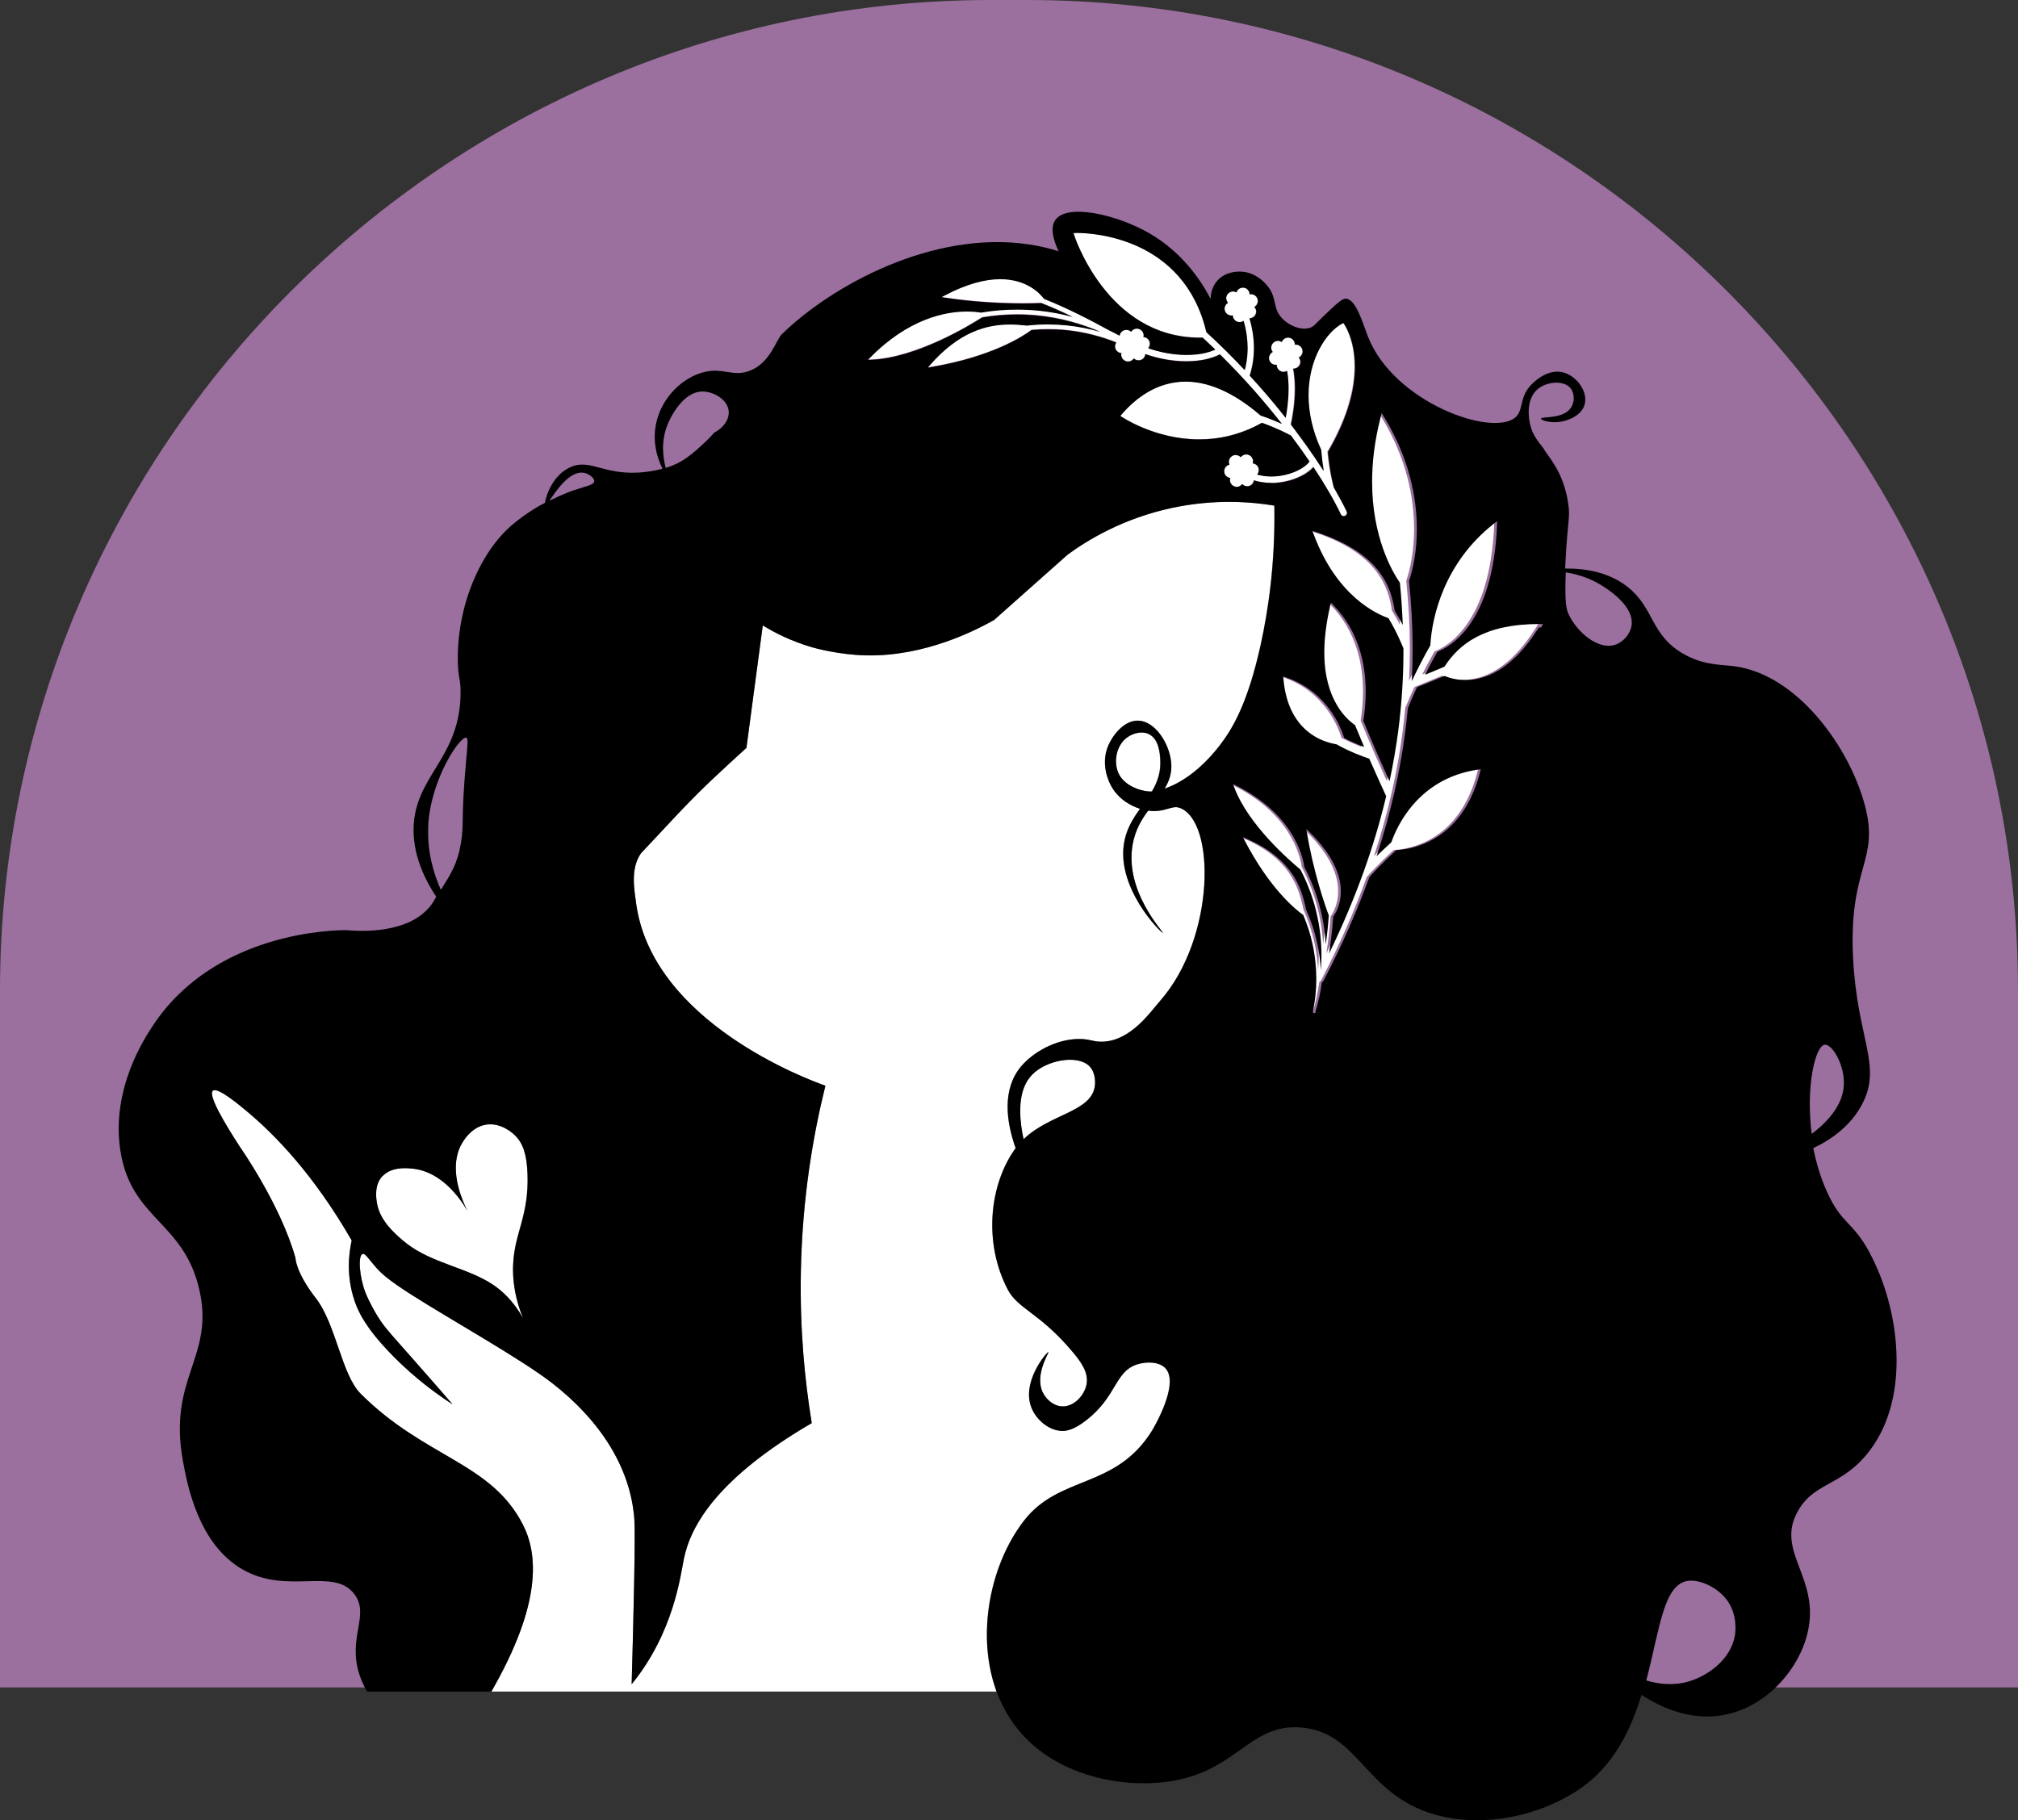 <?xml version="1.0" encoding="UTF-8"?>
<svg id="Layer_2" data-name="Layer 2" xmlns="http://www.w3.org/2000/svg" viewBox="0 0 239.45 216">
  <rect x="0" y="0" width="239.45" height="216" fill="#333333" stroke="none"/>
  <defs>
    <style>
      .cls-1 {
        fill: #fff;
      }

      .cls-2 {
        fill: #9b709f;
      }
    </style>
  </defs>
  <g id="Layer_1-2" data-name="Layer 1">
    <path class="cls-2" d="m121.88,0h-4.3C52.91,0,0,52.91,0,117.57v82.68h239.45v-82.68C239.45,52.91,186.54,0,121.88,0"/>
    <path class="cls-1" d="m45.5,139.45c-.06.06-.13.1-.18.16-.98,1.11-.67,2.77-.59,3.24.38,2.02,2.04,3.46,3.03,4.32.14.12.29.25.47.39,3.07,2.37,7.27,2.88,10.28,4.91,1,.68,2.35,1.85,3.53,3.94-.89-2.19-1.12-4-1.17-5.23-.02-.36-.01-.7,0-1.03.13-3.85,1.89-5.79,1.71-10.83-.08-2.3-.51-3.62-1.46-4.57-.19-.19-1.67-1.63-3.54-1.29-.43.08-.8.24-1.13.44-.88.53-1.39,1.35-1.6,1.68-.35.56-.56,1.16-.67,1.77-.46,2.41.6,5.02,1.26,6.32-.92-1.56-3.09-4.61-6.41-4.99-.65-.07-2.43-.26-3.53.76"/>
    <path class="cls-1" d="m151.22,60.01c-2.67-.45-6.96-.82-12.05.25-5.94,1.25-10.18,3.88-12.49,5.57l-8.72,7.75c-2.12,1.2-8.21,4.35-15.18,4.2-3.35-.07-6.22-.9-6.46-.97-2.5-.73-4.45-1.75-5.81-2.58-.65,4.84-1.29,9.69-1.94,14.53-1.39,1.25-2.79,2.54-4.2,3.88-3.09,2.93-5.61,5.78-8.33,8.65-1.24,1.82-.78,4.2-.57,5.85,1.88,14.2,20.59,21.05,22.47,21.71-1.44,5.83-2.73,13.27-2.91,21.96-.14,6.92.46,13.02,1.29,18.08-11.12,6.49-14.36,12.11-15.18,16.14-.41,2.04-1.22,8.72-6.15,14.8l-.04.05c.24-8.41.46-17.74.32-19.58-.45-6.19-4.12-11.8-9.77-16.17-3.67-2.85-12.13-7.57-16.67-10.47-2.76-1.76-3.58-2.53-4.2-3.23-.87-.98-1.29-1.73-1.61-1.61-.55.19-.38,2.66.32,4.52.44,1.16,1.25,2.52,1.29,2.58.02.03.29.48.6.94.7,1,1.54,1.91,3.6,4.23,2.47,2.8,4.87,5.57,4.87,5.58-3.98-2.58-6.7-5.25-8.43-7.2-2.38-2.68-2.96-4.37-3.23-5.17-.99-2.96-.64-5.62-.32-7.1-4.53-7.85-9.05-12.46-12.27-15.18-1.03-.87-3.63-3.07-4.2-2.58-.6.51,1.34,3.79,3.21,6.66,0,0,4.82,6.85,6.6,13.19,0,0,0,1.65,2.41,4.76,2.41,3.11,3.04,9.07,5.33,11.35,7.65,7.65,15.51,8.12,19.28,15.6,1.73,3.43,2.26,9.27-3.78,19.74h59.94c-2.48-6.74-.75-15.12,3.24-20.28,4.22-5.46,10.84-3.71,15.18-10.66.2-.32,3.32-5.58,1.62-7.43-.76-.82-2.33-.82-3.44-.44-2.58.89-2.33,3.77-5.93,6.58-1.53,1.2-2.39,1.31-2.91,1.29-1.58-.04-2.97-1.3-3.55-2.58-1.43-3.14,1.79-6.84,1.94-6.78.12.05-1.71,2.74-.65,4.84.4.79,1.25,1.57,2.26,1.61,1.42.07,2.65-1.32,2.91-2.58.29-1.46-.7-2.76-1.68-3.92-3.92-4.65-6.45-5.02-7.68-7.39-2.84-5.44-2.24-12.36.95-16.76-1.12-3.14-1.64-7,.67-9.72,1.34-1.58,3.99-3.19,6.78-3.23,1.39-.02,1.73.37,2.91.32,3.33-.13,5.64-3.55,6.78-4.84,6.6-7.51,6.62-21.48,2.26-22.93-.91-.3-1.74.62-3.67.35-.8,1.08-1.54,2.32-1.84,4.02-1,5.57,3.71,10.41,3.58,10.49-.15.08-5.8-5.51-4.52-11.1.33-1.44,1.05-2.56,1.8-3.62-.96-.31-2.49-1.04-3.42-2.71-.18-.33-1.35-2.51-.32-4.84.55-1.24,1.9-2.97,3.55-2.91,1.95.07,3.62,2.61,3.87,4.84.15,1.3-.2,2.3-.77,3.23,1.69-.56,4.13-1.99,6.58-5.17,1.53-1.99,3.32-5.01,4.84-11.95.86-3.93,1.74-9.54,1.61-16.47"/>
    <path class="cls-1" d="m136.36,87.14c-.87-.47-1.96-.1-2.58.32-1.41.96-1.76,3.13-.97,4.52.59,1.03,1.72,1.48,2.09,1.62,0,0,.69.27,1.46.32.09,0,.19,0,.3,0,.65-1.1,1.1-2.31.99-3.87-.05-.65-.16-2.3-1.29-2.91"/>
    <path class="cls-1" d="m122.48,127.5c-1.76,1.77-1.65,4.85-1.04,7.69,3.15-3.06,8.11-3.21,8.47-6.4.02-.16.14-1.46-.65-2.26-1.39-1.42-5.07-.76-6.78.97"/>
    <path class="cls-1" d="m182.29,74.02c-3.23,0-5.61.59-7.41,1.53-1.76.92-2.95,2.19-3.82,3.53-.95.41-1.72.72-2.3.96.42-.86.91-1.79,1.45-2.73.8-.31,2.41-1.15,3.89-3.29,1.54-2.22,2.94-5.82,3.19-11.63l.03-.58-.46.36c-2.92,2.3-4.75,5.07-5.87,7.69-1.1,2.58-1.51,5-1.6,6.69-.87,1.52-1.62,3.02-2.2,4.25.06-1.23.1-2.45.1-3.64v-.32h0c-.01-2.75-.17-5.38-.43-7.91.48-1.4.93-3.54.93-6.16,0-3.71-.89-8.38-3.85-13.24l-.33-.55-.15.62c-.7,2.79-.98,5.31-.98,7.54,0,6.54,2.36,10.63,3.3,12,.17,1.62.27,3.3.34,5-.28-.53-.6-1.11-.96-1.68-.2-1.39-.63-3.1-1.94-4.76-1.33-1.69-3.55-3.32-7.3-4.55l-.53-.18.2.52c1.37,3.64,3.24,5.99,4.95,7.49,1.64,1.44,3.12,2.09,3.88,2.35.99,1.62,1.64,3.23,1.79,3.6v.22c0,3.06-.19,6.25-.62,9.58-.25,1.94-.6,3.93-1.03,5.96-.74-1.63-1.97-4.39-3.11-7.17.15-.96.28-2.14.28-3.45,0-1.59-.19-3.36-.76-5.13s-1.52-3.54-3.03-5.1l-.34-.35-.11.48c-.48,2.07-.67,3.86-.67,5.4,0,2.82.66,4.82,1.45,6.21.77,1.33,1.65,2.07,2.19,2.44.36.89.73,1.76,1.09,2.61-.66-.25-1.52-.62-2.37-1.06-.21-.69-.7-2-1.71-3.37-1.06-1.44-2.69-2.95-5.14-3.8l-.39-.14.04.41c.28,3.02,1.43,4.88,2.74,6.01,1.28,1.1,2.69,1.49,3.54,1.63,1.61.9,3.29,1.5,3.9,1.71.96,2.2,1.76,3.93,2.01,4.45-1.38,5.82-3.55,12.04-6.79,18.68.22-1.44.41-2.95.5-4.39.31-.44.9-1.47.9-2.99,0-1.79-.82-4.23-3.81-7.13l-.29-.28.07.4c.78,4.76,2.17,8.71,2.6,9.86-.07,1.12-.2,2.29-.35,3.44-.06-1.13-.21-2.28-.46-3.44-.41-1.91-1.08-3.84-2.08-5.74-.2-1.44-1.4-6.33-8.16-9.7l-.3-.15.11.31c.82,2.26,2.49,4.47,4.11,6.23,1.6,1.75,3.14,3.07,3.77,3.59.96,1.84,1.61,3.71,2.01,5.57.33,1.57.48,3.11.48,4.62,0,.59-.03,1.18-.08,1.76,0,0,0,0,0,.01-.06-1.07-.2-2.16-.43-3.24-.29-1.32-.72-2.65-1.31-3.94-.27-1.32-.67-2.85-1.7-4.34-1.03-1.5-2.7-2.96-5.45-4.13l-.34-.15.17.33c3.01,5.8,6.11,8.28,7,8.91.48,1.14.85,2.29,1.1,3.44.31,1.4.45,2.79.45,4.16s-.13,2.56-.38,3.76h0v.02h0v.02h0v.03h0v.02h0s0,.02,0,.02h0s0,.02,0,.02h0s0,.02,0,.02h0s0,.02,0,.02h0s0,.02,0,.02h0s0,.01,0,.01h0s0,.02,0,.02h0s0,.02,0,.02h0s0,.01,0,.01h0s.01.02.01.02h0s0,0,0,0h0s0,.01,0,.01h0s.01.01.01.01h.01s0,0,0,0h.01s0,0,0,0h.01s0,0,0,0h.01s.01,0,.01,0h0s0,0,0,0h0s.02,0,.02,0h0s0,0,0,0h.05s0,0,0,0h.01s0,0,0,0h.02s0,0,0,0h.01s0,0,0,0h.01s0,0,0,0h.01s0,0,0,0h.01s0,0,0,0h.01s0,0,0,0h.01s0-.01,0-.01h.01s0-.01,0-.01h.01s0-.01,0-.01h.01s0-.01,0-.01h0s0-.01,0-.01h0s0-.01,0-.01h0s0-.02,0-.02h0s0-.01,0-.01h0s0-.02,0-.02h0s0-.02,0-.02h0s0-.01,0-.01c.34-1.1.6-2.28.77-3.51.09-.05.17-.13.22-.23h0c2.21-4.24,3.99-8.32,5.41-12.25.25-.29,1.4-1.56,3.2-3.21.9-.04,2.78-.29,4.74-1.5,2.03-1.26,4.11-3.57,5.18-7.72l.1-.39-.4.06c-3.54.53-5.96,2.25-7.55,4.06-1.56,1.77-2.34,3.61-2.66,4.55-.68.61-1.26,1.17-1.75,1.66,1.7-5.17,2.79-10.07,3.39-14.7.13-.97.23-1.92.32-2.86.1-.24.48-1.19,1.09-2.5.43-.17,1.53-.61,3.26-1.34.5.21,1.37.49,2.5.49,1.14,0,2.53-.29,4.02-1.22,1.5-.93,3.09-2.49,4.67-5.02l.25-.41h-.48Z"/>
    <path class="cls-1" d="m146.35,57.68c.12.06.24.09.37.09.25,0,.49-.12.65-.33.16.17.37.26.59.26.15,0,.31-.04.45-.14.2-.13.32-.34.36-.57.66.21,1.35.3,2.03.3.61,0,1.2-.07,1.77-.2,1.39-.31,2.57-.95,3.23-1.69,1.38,2.08,2.48,3.99,3.25,5.6.07.14.2.22.35.22.05,0,.11-.01.17-.04.14-.07.22-.2.22-.35,0-.06-.01-.11-.04-.17h0c-.42-.87-.93-1.82-1.52-2.84-.07-.26-.51-1.9-.73-4.22,2.49-4.24,3.21-7.64,3.21-10.13,0-3.34-1.29-5.08-1.3-5.09l-.07-.09-.1.05c-.97.5-1.97,1.55-2.74,3.01-.77,1.46-1.3,3.35-1.3,5.51,0,1.96.43,4.15,1.5,6.47.08.96.19,1.81.31,2.53-.28-.44-.57-.88-.87-1.33v-.02c-.74-1.09-1.55-2.21-2.41-3.36h0s0-.01,0-.01c-.2-.26-.4-.52-.6-.79.12-.54.48-2.29.48-4.27,0-.77-.06-1.58-.2-2.36.01,0,.02,0,.04,0,.22,0,.45-.09.61-.27.14-.16.21-.35.21-.55,0-.18-.07-.35-.19-.5.27-.14.45-.42.45-.72,0-.08-.01-.17-.04-.25-.11-.35-.43-.57-.78-.57-.03,0-.07.01-.1.02,0,0,0-.02,0-.03,0-.38-.26-.72-.65-.8-.06-.01-.11-.02-.17-.02-.33,0-.62.21-.75.52-.13-.08-.28-.14-.43-.14-.22,0-.45.09-.61.27-.14.16-.21.35-.21.55,0,.18.07.35.19.5-.27.14-.45.42-.45.72,0,.08.01.17.04.25.11.35.43.57.78.57.04,0,.07-.01.1-.02,0,0,0,.02,0,.03,0,.38.26.72.65.8.06.01.12.02.17.02.15,0,.28-.05.41-.12.12.69.18,1.4.18,2.09,0,1.4-.19,2.69-.34,3.48-.98-1.24-2.02-2.49-3.12-3.74-.37-.42-.75-.84-1.13-1.26.2-.65.46-1.68.5-3.03,0-.09,0-.18,0-.27,0-1.02-.14-2.2-.53-3.5.23,0,.46-.11.62-.3.12-.15.18-.33.18-.51,0-.19-.09-.38-.22-.53.25-.15.41-.41.41-.7,0-.1-.02-.2-.05-.29-.13-.33-.44-.53-.77-.53-.05,0-.1.02-.15.03,0-.39-.29-.73-.69-.8-.04,0-.09-.01-.13-.01-.35,0-.65.23-.76.56-.12-.07-.26-.11-.39-.11-.24,0-.48.1-.64.3-.12.15-.18.33-.18.52,0,.19.09.38.22.53-.25.15-.41.41-.41.7,0,.1.02.2.05.29.13.33.44.53.77.53.05,0,.1-.02.15-.03,0,.39.29.73.69.8.04,0,.09.01.13.01.17,0,.33-.06.46-.15.34,1.19.47,2.27.47,3.2,0,.09,0,.17,0,.25h0c-.02.99-.18,1.79-.34,2.39-1.43-1.53-2.95-3.04-4.54-4.49-1.33-5.66-4.76-8.62-8.06-10.15-3.31-1.53-6.48-1.64-7.33-1.64-.14,0-.22,0-.22,0h-.17s.05.17.05.17c0,0,.96,3.06,3.31,6.12,2.34,3.06,6.09,6.14,11.65,6.14.11,0,.22,0,.33,0,.51.46,1,.93,1.49,1.41-.92.42-2.09.63-3.37.63-.26,0-.52,0-.78-.02-1.26-.08-2.57-.34-3.8-.77.12-.14.19-.32.19-.51,0-.03,0-.06,0-.1-.05-.4-.38-.7-.77-.72.01-.06.04-.12.04-.18,0-.32-.19-.62-.5-.75-.11-.05-.22-.07-.33-.07-.27,0-.52.14-.67.37-.16-.15-.35-.23-.56-.23-.17,0-.34.05-.49.16-.18.13-.29.33-.32.53-.41-.22-.82-.44-1.24-.64-2.18-1.21-5.04-2.68-7.71-3.73-.5-.67-2.07-2.34-5.2-2.34-1.72,0-3.9.51-6.62,1.95l-.36.19.4.06c3.69.56,7.07.68,9.28.68.99,0,1.74-.02,2.17-.04,1.23.48,2.5,1.06,3.73,1.65-1.29-.35-2.63-.61-4.02-.75-.84-.09-1.71-.13-2.58-.13-1.39,0-2.82.12-4.27.36-.37-.06-.94-.14-1.68-.14-2.51,0-6.92.82-11.51,5.5l-.23.24h.34c2.7-.11,5.63-1.13,8.08-2.24,2.43-1.1,4.38-2.3,5.14-2.79,1.41-.24,2.79-.35,4.13-.35.86,0,1.7.04,2.52.13,2.65.27,5.13.97,7.36,1.93-1.28-.37-2.62-.64-4.01-.77-.71-.07-1.44-.11-2.18-.11-.82,0-1.66.05-2.5.14-.63-.07-1.31-.13-2.03-.13-1.36,0-2.86.21-4.46.92-1.6.71-3.29,1.92-5.04,3.92l-.24.28.37-.06c7.25-1.21,10.97-3.67,11.94-4.4.66-.06,1.31-.09,1.95-.09.71,0,1.42.03,2.12.1,2.12.21,4.14.73,5.99,1.47-.09.13-.15.28-.15.45,0,.03,0,.06,0,.1.05.4.38.7.77.72-.01.06-.04.12-.04.18,0,.32.19.62.5.75.1.05.21.07.32.07.27,0,.52-.14.68-.37.15.15.35.23.56.23.17,0,.34-.05.49-.16.19-.14.3-.36.32-.58,1.32.46,2.72.75,4.06.83.28.02.55.03.82.03,1.5,0,2.89-.27,3.97-.82,1.43,1.41,2.79,2.84,4.06,4.29,1.17,1.33,2.26,2.65,3.29,3.96-.67-.3-1.52-.66-2.53-1-3.4-2.93-6.38-4.02-8.91-4.02-3.38,0-5.93,1.94-7.64,3.96l-.09.11.12.08s3.93,2.71,9.24,2.71c2.3,0,4.85-.51,7.45-1.97,1.88.68,3.15,1.36,3.44,1.52.79,1.05,1.52,2.08,2.2,3.07,0,0-.01.02-.02.02-.47.65-1.59,1.28-2.93,1.58-.51.11-1.05.18-1.6.18s-1.12-.07-1.67-.22c.12-.15.2-.33.2-.53v-.05c-.02-.4-.33-.71-.72-.75.02-.08.04-.16.04-.24,0-.3-.17-.59-.45-.73-.12-.06-.24-.09-.37-.09-.25,0-.49.12-.65.33-.16-.17-.37-.26-.59-.26-.15,0-.31.04-.45.13-.24.16-.37.42-.37.69,0,.11.03.22.08.32-.36.09-.63.4-.63.78v.05c.03.4.34.71.72.76-.02.08-.04.16-.04.24,0,.3.17.59.45.73"/>
    <path d="m221.93,148.81c-2.12-3.99-3.38-3.42-5.17-7.43-.75-1.68-1.26-3.42-1.6-5.13,2.13-1,4.45-2.65,5.79-5.2,2.43-4.6-.59-7.77-1.07-17.35-.54-10.98,3.2-11.44,1.39-18.17-1.85-6.9-8.01-15.49-15.5-16.47-1.56-.2-3.75-.09-6.2-1.57-3.73-2.25-3.3-5.32-6.39-7.8-2.25-1.8-5.08-2.25-7.46-2.22.01-.22.02-.45.03-.68.26-5.23.6-5.22.32-7.1-.57-3.85-2.53-5.66-2.91-6.46-.62-.82-1.32-1.58-1.61-2.9-.08-.35-.64-2.92.97-4.2,1.11-.88,3.12-1.03,3.88,0,.44.6.45,1.59,0,2.26-.94,1.4-3.55.99-3.55,1.29,0,.21,1.26.62,2.58.32.27-.06,2.14-.49,2.58-1.94.48-1.56-.93-3.48-2.58-3.88-1.74-.41-3.23.99-3.55,1.29-1.7,1.6-1.03,3.14-2.06,4.05-2.69,2.39-14.39-1.72-17.49-9.54-.61-1.53-1.41-4.53-2.67-4.54-.42,0-1.09.62-2.4,1.87-1.28,1.22-1.36,1.45-1.87,1.6-1.08.32-2.4-.27-3.2-1.07-1.29-1.29-.55-2.46-1.87-4-.22-.25-1.26-1.48-2.94-1.6-.39-.03-1.92-.08-2.94,1.07-.67.76-.78,1.66-.8,2.16-1.23-2.42-3.55-5.63-7.21-7.76-3.86-2.24-9.81-3.62-11.21-1.6-.62.89-.27,2.3.39,3.71-1.05-.34-2.19-.62-3.47-.81-11.54-1.74-23.53,4.95-29.38,10.66-.66.65-1.35,3.32-3.68,4.28-2.13.88-3.25-.42-5.68.24-2.42.66-4.77,2.89-5.49,5.81-.57,2.31.06,4.33.7,5.62-.56.16-1.21.29-1.97.38-4.96.6-6.56-1.73-9.07-.51-1.99.96-2.78,3.3-2.91,4.18-.21.11-.42.22-.64.34,0,0-1.64.91-3.23,2.26-3.82,3.24-6.65,9.74-6.46,16.47.06,1.9.34,1.77.32,3.55-.07,7.25-4.77,9.45-5.49,14.85-.48,3.61,1.04,6.94,2.6,9.27-.16.33-.34.62-.53.89-2.61,3.61-8.56,3.22-10.14,3.08-1.31,0-15.52.12-22.93,11.3-.98,1.48-5,7.54-3.88,14.85,1.26,8.19,7.49,8.38,9.36,16.47,1.87,8.07-3.74,10.44-1.94,20.34.51,2.8,1.8,9.89,7.1,12.92,5.35,3.05,10.78-.32,13.24,2.91,1.91,2.51-.89,5.17.65,9.69.23.67.53,1.3.87,1.88h14.74c6.04-10.48,5.5-16.32,3.78-19.74-3.77-7.48-11.63-7.95-19.28-15.6-2.28-2.28-2.92-8.25-5.33-11.35-2.41-3.11-2.41-4.76-2.41-4.76-1.77-6.34-6.59-13.19-6.59-13.19-1.86-2.87-3.8-6.15-3.21-6.66.57-.48,3.17,1.72,4.2,2.58,3.22,2.72,7.74,7.33,12.27,15.18-.32,1.48-.67,4.15.32,7.1.27.8.85,2.48,3.23,5.17,1.73,1.95,4.45,4.61,8.43,7.19,0-.01-2.4-2.78-4.88-5.58-2.05-2.32-2.9-3.23-3.6-4.23-.32-.45-.58-.9-.6-.94-.04-.07-.85-1.42-1.29-2.58-.71-1.86-.88-4.33-.32-4.52.33-.11.74.64,1.61,1.61.62.7,1.43,1.46,4.2,3.23,4.54,2.9,13,7.62,16.67,10.47,5.64,4.38,9.32,9.98,9.77,16.17.13,1.84-.08,11.17-.32,19.58l.04-.05c4.93-6.08,5.74-12.76,6.15-14.8.81-4.04,4.05-9.65,15.18-16.14-.83-5.06-1.43-11.16-1.29-18.08.17-8.68,1.46-16.13,2.91-21.96-1.89-.66-20.6-7.51-22.47-21.71-.22-1.65-.67-4.04.57-5.85,2.72-2.87,5.24-5.72,8.33-8.65,1.41-1.33,2.81-2.62,4.2-3.88.65-4.84,1.29-9.69,1.94-14.53,1.36.83,3.31,1.85,5.81,2.58.24.07,3.11.9,6.46.97,6.97.16,13.05-3,15.18-4.2,2.91-2.58,5.81-5.17,8.72-7.75,2.31-1.69,6.56-4.32,12.49-5.57,5.08-1.07,9.37-.69,12.05-.25.12,6.92-.75,12.54-1.61,16.47-1.53,6.94-3.32,9.96-4.84,11.95-2.45,3.18-4.89,4.6-6.58,5.17.57-.93.92-1.93.77-3.23-.26-2.23-1.92-4.77-3.88-4.84-1.65-.06-3.01,1.67-3.55,2.91-1.02,2.33.14,4.51.32,4.84.93,1.67,2.46,2.4,3.42,2.71-.75,1.06-1.47,2.19-1.8,3.62-1.29,5.59,4.37,11.18,4.51,11.1.13-.07-4.58-4.91-3.58-10.49.3-1.69,1.04-2.93,1.84-4.01,1.94.27,2.76-.65,3.68-.35,4.36,1.44,4.34,15.42-2.26,22.93-1.14,1.3-3.45,4.71-6.78,4.84-1.17.05-1.51-.34-2.91-.32-2.79.04-5.44,1.65-6.78,3.23-2.31,2.72-1.79,6.58-.67,9.72-3.19,4.39-3.79,11.31-.95,16.76,1.24,2.37,3.77,2.74,7.68,7.39.97,1.16,1.97,2.46,1.68,3.92-.25,1.26-1.48,2.65-2.91,2.58-1.01-.05-1.86-.82-2.26-1.61-1.06-2.1.76-4.79.65-4.84-.14-.06-3.36,3.64-1.94,6.78.58,1.29,1.98,2.54,3.55,2.58.52.01,1.37-.09,2.91-1.29,3.59-2.81,3.34-5.69,5.93-6.58,1.11-.38,2.68-.38,3.44.44,1.71,1.84-1.41,7.1-1.61,7.43-4.33,6.94-10.95,5.2-15.18,10.66-4.97,6.42-6.45,17.83-.64,24.86,4.46,5.4,12.04,6.81,17.44,6.14,8.47-1.05,9.85-7.02,16.14-6.46,6.88.61,7.45,7.94,15.82,10.33,5.97,1.7,12.86.02,17.44-3.23,3.84-2.73,5.81-6.87,7.07-10.98,2.68,1.75,6.39,3.24,10.36,2.26,4.71-1.15,8.38-5.4,9.36-9.69,1.45-6.26-3.55-9.39-1.41-13.9,1.96-4.1,5.4-3.16,8.83-7.74,4.82-6.43,3.46-16.75,0-23.25M50.8,98.11c.27-5.65,3.83-10.82,4.53-10.57.24.08.15.82,0,2.5-.67,7.24-.23,7.57-.64,10.01-.41,2.47-1.19,3.65-2.38,5.55-.88-1.99-1.64-4.57-1.49-7.49m10.07,53.08c.05,1.23.28,3.03,1.17,5.23-1.18-2.1-2.53-3.27-3.53-3.94-3.01-2.03-7.22-2.54-10.28-4.91-.17-.13-.32-.26-.47-.38-1-.87-2.66-2.31-3.03-4.33-.09-.47-.4-2.13.59-3.24.06-.06.12-.11.18-.16,1.1-1.03,2.88-.84,3.53-.76,3.32.38,5.5,3.42,6.41,4.99-.65-1.3-1.72-3.91-1.26-6.32.12-.61.32-1.21.67-1.77.2-.33.72-1.14,1.6-1.68.33-.2.7-.36,1.13-.44,1.88-.34,3.35,1.09,3.54,1.29.95.95,1.37,2.27,1.46,4.57.18,5.03-1.58,6.98-1.71,10.83-.01.33-.02.67,0,1.03m7.14-93.01s-1.19.41-2.84,1.23c.79-1.16,2.38-3.55,4.02-3.32.67.09,1.34.62,1.3,1.02-.04.44-.97.56-2.48,1.08m16.74-6.88h0c-.64.74-1.3,1.33-1.69,1.69-.65.6-1.4,1.19-1.91,1.52-.26.17-.97.62-2.18,1-.35-1.33-.57-3.24.24-5.19.18-.43,1.68-3.93,4.2-3.88,1.26.03,2.98.97,3.04,2.42.04.95-.65,1.9-1.7,2.45m51.92,42.6c-.11,0-.21,0-.3,0-.77-.05-1.46-.32-1.46-.32-.37-.14-1.5-.59-2.09-1.62-.79-1.39-.44-3.56.97-4.52.62-.43,1.71-.79,2.58-.32,1.13.6,1.25,2.26,1.29,2.91.11,1.57-.34,2.77-.99,3.87m-6.76,34.87c-.35,3.19-5.32,3.34-8.47,6.4-.61-2.84-.71-5.93,1.04-7.69,1.71-1.73,5.39-2.39,6.78-.97.79.8.66,2.1.65,2.26m20.9-71.49c-.68,0-1.37-.09-2.03-.3-.03.22-.15.43-.35.56-.14.09-.29.14-.45.14-.22,0-.43-.09-.59-.26-.16.21-.4.33-.65.33-.12,0-.25-.03-.37-.09-.29-.15-.45-.43-.45-.73,0-.08.02-.16.04-.23-.38-.05-.7-.35-.72-.76v-.05c0-.38.27-.7.63-.78-.05-.1-.08-.21-.08-.32,0-.27.13-.53.37-.69.14-.09.29-.14.45-.13.22,0,.43.09.59.26.16-.21.4-.33.65-.33.12,0,.25.03.37.09.29.14.45.43.45.73,0,.08-.02.16-.04.24.39.05.7.35.72.75v.05c0,.2-.08.39-.2.53.54.15,1.11.23,1.67.23s1.09-.07,1.6-.18c1.34-.3,2.46-.93,2.93-1.58,0,0,.01-.01.02-.02-.67-.99-1.41-2.02-2.2-3.07-.29-.16-1.57-.84-3.45-1.52-2.6,1.46-5.15,1.97-7.45,1.97-5.3,0-9.23-2.71-9.24-2.71l-.12-.08.1-.11c1.71-2.01,4.26-3.95,7.64-3.96,2.53,0,5.51,1.09,8.91,4.02,1.01.34,1.87.7,2.53,1-1.02-1.3-2.12-2.63-3.29-3.96-1.28-1.44-2.64-2.88-4.06-4.29-1.08.55-2.47.82-3.97.82-.27,0-.54,0-.82-.02-1.35-.08-2.75-.37-4.06-.83-.02.22-.13.43-.32.58-.15.11-.32.16-.49.16-.2,0-.4-.08-.56-.22-.15.23-.41.37-.68.37-.11,0-.22-.02-.32-.07-.31-.13-.5-.44-.5-.75,0-.06.02-.12.04-.18-.39-.02-.72-.31-.77-.72,0-.03,0-.06,0-.1,0-.17.06-.32.15-.45-1.85-.74-3.86-1.26-5.99-1.47-.7-.07-1.4-.1-2.12-.1-.64,0-1.29.03-1.95.09-.97.73-4.69,3.18-11.94,4.4l-.37.06.24-.28c1.74-2,3.44-3.21,5.04-3.92,1.6-.71,3.1-.92,4.46-.92.72,0,1.4.06,2.03.13.84-.1,1.67-.14,2.5-.14.73,0,1.46.04,2.18.11,1.39.14,2.73.41,4.01.78-2.23-.96-4.71-1.66-7.36-1.93-.82-.08-1.67-.13-2.52-.13-1.35,0-2.73.11-4.13.35-.77.49-2.72,1.69-5.14,2.79-2.45,1.11-5.38,2.14-8.08,2.23h-.33s.23-.23.23-.23c4.59-4.68,9-5.5,11.51-5.5.74,0,1.31.07,1.68.13,1.46-.25,2.88-.36,4.28-.36.88,0,1.74.05,2.58.13,1.39.14,2.73.4,4.02.75-1.23-.6-2.5-1.17-3.73-1.65-.43.02-1.18.04-2.17.04-2.2,0-5.59-.12-9.28-.68l-.4-.06.36-.19c2.72-1.44,4.9-1.95,6.62-1.95,3.12,0,4.7,1.67,5.2,2.34,2.68,1.06,5.53,2.53,7.71,3.73.43.2.84.42,1.25.64.03-.21.14-.4.32-.53.15-.11.32-.16.49-.16.2,0,.4.08.56.22.15-.23.41-.37.68-.37.11,0,.22.02.32.07.31.13.5.44.5.75,0,.06-.02.12-.04.18.39.02.73.31.77.72,0,.03,0,.06,0,.1,0,.19-.07.37-.19.51,1.23.43,2.54.69,3.8.77.26.02.52.02.78.02,1.28,0,2.45-.21,3.37-.63-.49-.47-.99-.94-1.49-1.41-.11,0-.22,0-.33,0-5.56,0-9.31-3.08-11.65-6.14-2.35-3.06-3.31-6.11-3.31-6.12l-.05-.17h.17s.08-.01.22-.01c.84,0,4.02.11,7.33,1.64,3.3,1.53,6.73,4.49,8.06,10.15,1.59,1.45,3.11,2.96,4.54,4.49.16-.59.32-1.39.34-2.39h0c0-.08,0-.17,0-.25,0-.93-.13-2.01-.47-3.2-.13.09-.29.15-.47.15-.04,0-.08,0-.13-.01-.4-.06-.68-.41-.69-.8-.05,0-.1.03-.15.03-.33,0-.64-.2-.77-.53-.04-.1-.05-.2-.05-.29,0-.29.16-.55.41-.7-.13-.15-.22-.33-.22-.53,0-.18.06-.36.18-.51.16-.2.4-.3.64-.3.14,0,.27.04.39.11.11-.33.41-.56.76-.56.04,0,.09,0,.13,0,.4.06.68.41.69.8.05,0,.1-.03.15-.03.33,0,.64.2.77.53.04.1.05.2.05.3,0,.29-.16.55-.41.7.13.15.22.33.22.53,0,.18-.06.36-.18.52-.16.19-.39.29-.62.3.38,1.3.53,2.49.53,3.5,0,.09,0,.18,0,.27-.03,1.35-.29,2.38-.5,3.03.38.42.76.84,1.14,1.26,1.11,1.25,2.15,2.5,3.12,3.74.15-.79.34-2.08.34-3.48,0-.69-.05-1.4-.17-2.09-.12.07-.26.12-.41.12-.06,0-.11,0-.17-.02-.39-.08-.65-.42-.65-.8,0,0,0-.02,0-.03-.04,0-.07.02-.1.02-.35,0-.67-.22-.78-.57-.03-.08-.04-.17-.04-.25,0-.3.17-.58.45-.72-.12-.15-.19-.32-.19-.5,0-.2.07-.39.21-.55.16-.18.39-.27.61-.27.15,0,.3.06.43.14.12-.31.42-.52.75-.52.06,0,.11,0,.17.02.39.08.65.42.65.8,0,0,0,.02,0,.03.04,0,.07-.02.1-.02.35,0,.67.22.78.57.03.08.04.17.04.25,0,.3-.18.58-.45.72.11.15.19.32.19.5,0,.2-.07.39-.21.55-.16.18-.39.27-.61.27-.01,0-.02,0-.03,0,.14.78.2,1.59.2,2.36,0,1.98-.36,3.73-.48,4.27.2.26.4.52.6.79h0,0s0,.01,0,.01c.87,1.15,1.67,2.28,2.4,3.36v.02c.32.45.61.9.89,1.33-.12-.71-.23-1.57-.31-2.53-1.07-2.32-1.5-4.51-1.5-6.47,0-2.17.53-4.05,1.3-5.51.77-1.46,1.77-2.51,2.74-3.01l.1-.05.07.09s1.3,1.75,1.3,5.09c0,2.5-.72,5.89-3.21,10.13.21,2.33.65,3.96.72,4.22.59,1.02,1.1,1.97,1.52,2.84h0c.03.05.04.11.04.17,0,.14-.08.28-.22.35-.05.02-.11.04-.17.04-.14,0-.28-.08-.35-.22-.77-1.61-1.87-3.52-3.25-5.6-.65.74-1.84,1.38-3.22,1.69-.57.12-1.16.2-1.77.2m31.72,17.13c-1.58,2.53-3.17,4.09-4.67,5.02-1.49.93-2.89,1.22-4.02,1.22s-2-.28-2.5-.49c-1.73.73-2.83,1.17-3.26,1.34-.61,1.31-1,2.26-1.09,2.5-.09.94-.19,1.9-.32,2.86-.6,4.63-1.69,9.52-3.39,14.7.49-.49,1.08-1.05,1.75-1.66.33-.93,1.1-2.78,2.66-4.55,1.59-1.81,4.01-3.53,7.55-4.06l.4-.06-.1.39c-1.07,4.15-3.15,6.46-5.18,7.71-1.96,1.22-3.85,1.46-4.74,1.5-1.81,1.65-2.95,2.92-3.2,3.21-1.42,3.92-3.2,8-5.41,12.25h0c-.05.1-.13.17-.22.22-.17,1.23-.43,2.4-.77,3.51h0s0,.01,0,.01h0s0,.02,0,.02h0s0,.02,0,.02h0s0,.01,0,.01h0s0,.02,0,.02h0s0,.01,0,.01h0s0,.01,0,.01h0s-.01.01-.01.01h0s-.01.01-.01.01h0s-.01.01-.01.01h0s-.01.01-.01.01h0s-.01,0-.01,0h0s-.01,0-.01,0h0s-.01,0-.01,0h0s-.01,0-.01,0h0s-.01,0-.01,0h-.02s0,0,0,0h-.01s0,0,0,0h-.01s0,0,0,0h-.02s0,0,0,0h-.01s0,0,0,0h-.01s-.02,0-.02,0h0s0,0,0,0h0s-.01,0-.01,0h-.01s0,0,0,0h-.01s0,0,0,0h-.01s0,0,0,0h-.01s-.01-.02-.01-.02h0s0-.01,0-.01h0s-.01-.01-.01-.01h0s-.01-.01-.01-.01h0s0-.01,0-.01h0s0-.01,0-.01h0s0-.02,0-.02h0s0-.01,0-.01h0s0-.01,0-.01h0s0-.02,0-.02h0s0-.01,0-.01v-.02s0-.01,0-.01h0s0-.02,0-.02h0s0-.01,0-.01h0s0-.02,0-.02h0s0-.02,0-.02h0s0-.01,0-.01h0s0-.02,0-.02c.24-1.2.38-2.46.38-3.76s-.14-2.76-.45-4.16c-.25-1.15-.62-2.31-1.1-3.44-.89-.63-3.98-3.11-6.99-8.91l-.17-.33.34.15c2.75,1.18,4.41,2.64,5.45,4.13,1.03,1.49,1.44,3.02,1.71,4.34.59,1.3,1.02,2.62,1.31,3.94.24,1.09.38,2.17.43,3.24,0,0,0,0,0-.01.05-.58.08-1.16.08-1.76,0-1.5-.15-3.05-.49-4.62-.39-1.85-1.05-3.73-2.01-5.57-.63-.52-2.17-1.84-3.77-3.59-1.61-1.77-3.28-3.97-4.11-6.24l-.11-.31.3.15c6.76,3.37,7.96,8.26,8.16,9.7.99,1.9,1.67,3.83,2.08,5.74.25,1.16.39,2.31.46,3.44.16-1.15.29-2.32.36-3.44-.43-1.15-1.82-5.11-2.6-9.86l-.07-.4.29.28c2.99,2.9,3.81,5.34,3.81,7.13,0,1.52-.59,2.56-.9,2.99-.09,1.43-.28,2.95-.5,4.39,3.23-6.64,5.4-12.86,6.78-18.68-.24-.52-1.04-2.25-2.01-4.45-.6-.2-2.29-.8-3.89-1.71-.85-.14-2.26-.52-3.54-1.63-1.3-1.12-2.46-2.99-2.74-6.01l-.04-.41.39.14c2.45.85,4.08,2.35,5.14,3.8,1.01,1.37,1.5,2.69,1.71,3.37.85.45,1.71.81,2.37,1.06-.36-.84-.73-1.72-1.09-2.6-.54-.37-1.43-1.12-2.19-2.45-.8-1.38-1.46-3.39-1.45-6.2,0-1.54.2-3.33.67-5.4l.11-.48.34.35c1.51,1.56,2.46,3.33,3.03,5.1.57,1.77.76,3.54.76,5.13,0,1.31-.13,2.49-.28,3.45,1.13,2.78,2.36,5.54,3.11,7.17.43-2.03.77-4.02,1.03-5.96.43-3.33.62-6.52.62-9.58v-.22c-.15-.38-.8-1.98-1.78-3.6-.75-.26-2.23-.91-3.88-2.35-1.71-1.5-3.58-3.85-4.95-7.49l-.2-.52.53.18c3.75,1.24,5.97,2.86,7.3,4.55,1.31,1.67,1.74,3.38,1.94,4.76.36.57.68,1.15.96,1.68-.07-1.71-.18-3.38-.34-5-.94-1.37-3.3-5.45-3.3-11.99,0-2.23.27-4.75.98-7.54l.15-.62.33.54c2.96,4.86,3.85,9.53,3.85,13.24,0,2.62-.45,4.76-.93,6.16.26,2.53.42,5.17.43,7.91h0v.33c0,1.19-.04,2.41-.1,3.64.58-1.23,1.33-2.73,2.2-4.25.09-1.68.5-4.1,1.6-6.69,1.12-2.61,2.95-5.39,5.87-7.69l.46-.36-.02.58c-.25,5.81-1.65,9.41-3.19,11.63-1.48,2.14-3.09,2.98-3.89,3.29-.54.95-1.02,1.88-1.45,2.73.58-.24,1.35-.55,2.3-.96.87-1.35,2.05-2.61,3.82-3.53,1.79-.94,4.17-1.53,7.4-1.53h.48l-.25.41Zm11-.21c-.17,1.02-.99,1.95-1.94,2.26-2.01.66-4.49-1.47-5.49-3.55-.29-.61-.52-1.33-.37-5.04,1.14.18,2.38.53,3.6,1.17.41.22,4.63,2.5,4.2,5.17m12.27,119.79c-.47,2.9-3.24,4.83-5.49,5.49-1.78.52-3.52.33-5.03-.12,1.6-6.02,2.02-11.52,5.03-11.83,1.38-.14,3.4.77,4.52,2.26,1.33,1.77,1.02,3.89.97,4.2m10.66-70.07c.87-.12,2.41,2.43,2.26,4.84-.15,2.38-1.93,4.31-3.81,5.74-.72-5.61.41-10.43,1.55-10.59"/>
  </g>
</svg>